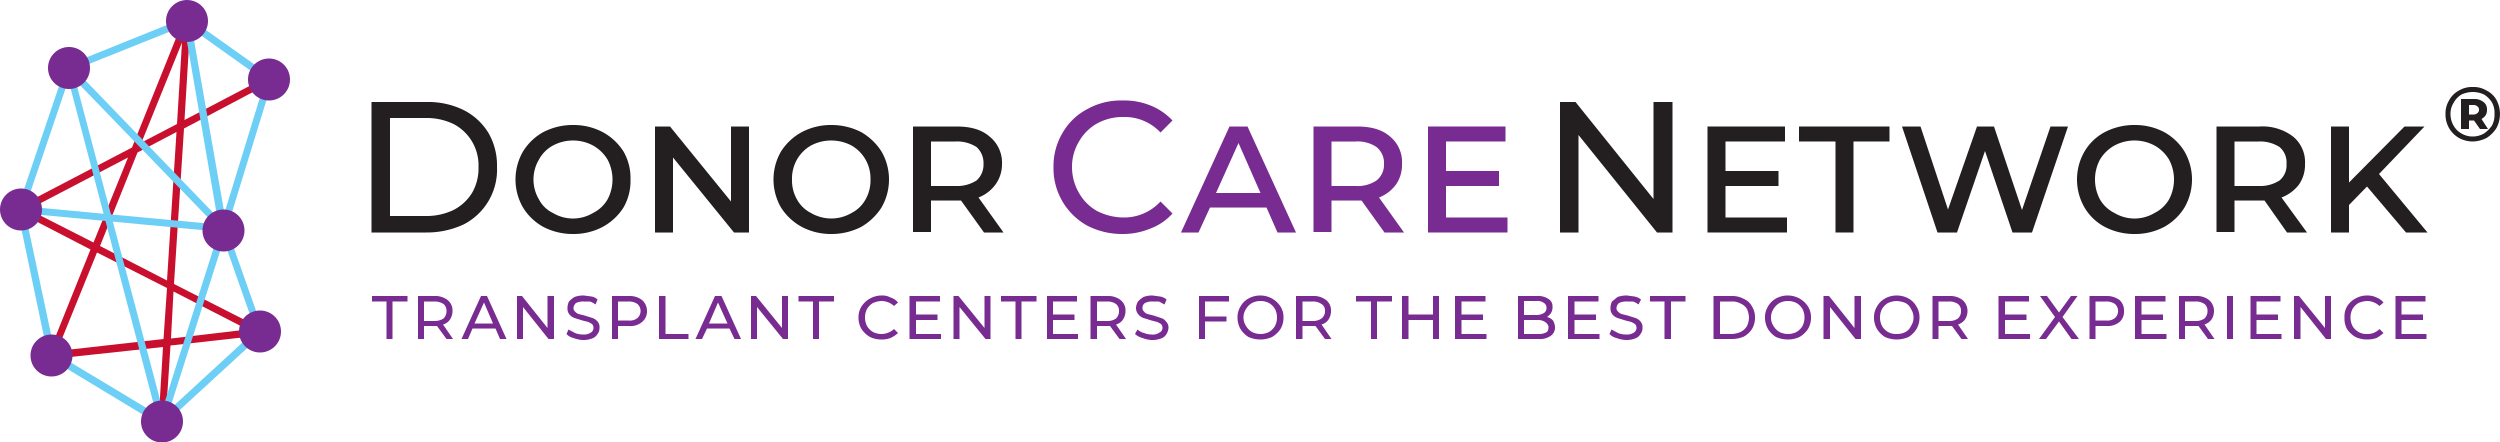 <svg xmlns="http://www.w3.org/2000/svg" viewBox="0 0 500 88.5">
  <defs>
    <style>
      .a {
        fill: #c8102e;
      }

      .b {
        fill: #6dcff6;
      }

      .c {
        fill: #231f20;
      }

      .d {
        fill: #782b90;
      }
    </style>
  </defs>
  <path class="a" d="M33.1,84.4H31.7l.9-15L10.4,71.8a.7.7,0,0,1-.6-.3.6.6,0,0,1-.1-.7l8.4-20.9L3.8,42.5a.7.7,0,0,1,0-1.2L26.4,29.5,36.7,3.9a.7.7,0,0,1,.8-.4.7.7,0,0,1,.6.7L36.9,24l16.6-8.7.7,1.2L36.8,25.7l-2,31.1,17.5,8.9a.9.9,0,0,1,.4.8,1.1,1.1,0,0,1-.7.6l-17.9,2ZM19.4,50.5l-8,19.7,21.3-2.4.7-10.2Zm15.3,7.8-.5,9.4,15.3-1.8ZM20,49.2l13.4,6.9,1.9-29.7-7.8,4.1ZM5.7,41.9l13,6.6,6.9-17ZM36.4,8.5l-8.1,20,7.1-3.7Z"/>
  <g>
    <path class="b" d="M32.4,85H32L10,71.7a1,1,0,0,1-.4-.5L3.5,42.1c-.1-.2-.1-.3,0-.4l9.6-28.3a.8.8,0,0,1,.4-.4L37.1,3.5a.6.6,0,0,1,.7.1L54.3,15.3a.8.8,0,0,1,.2.8L45.4,45.7l7.2,20.4a.8.8,0,0,1-.2.8L32.9,84.8C32.8,85,32.6,85,32.4,85ZM11,70.6,32.3,83.4,51.1,66.1,44,45.9v-.4l9-29.3L37.3,5l-23,9.2L4.9,41.9Z"/>
    <path class="b" d="M32.4,85h0a.8.8,0,0,1-.7-.5L13.1,13.8a.7.7,0,0,1,.3-.8.8.8,0,0,1,.9.2l30.9,32a1,1,0,0,1,.2.7L33.1,84.5A.8.8,0,0,1,32.4,85ZM15.1,16.1,32.5,81.8,43.9,45.9Z"/>
    <path class="b" d="M44.7,46.4h-.1L4.1,42.6V41.2l39.6,3.7L36.7,4.3,38.1,4l7.3,41.6a.7.7,0,0,1-.2.6Z"/>
  </g>
  <path class="c" d="M74.3,20.4h11A16.1,16.1,0,0,1,92.7,22a12.3,12.3,0,0,1,5,4.6,13,13,0,0,1,1.7,6.8,12.3,12.3,0,0,1-6.7,11.5,17.5,17.5,0,0,1-7.4,1.6h-11ZM85.1,43.2A12.5,12.5,0,0,0,90.7,42a9.4,9.4,0,0,0,3.7-3.4,9.8,9.8,0,0,0,1.3-5.2,9.3,9.3,0,0,0-5-8.6,12.5,12.5,0,0,0-5.6-1.2H78V43.2Z"/>
  <path class="c" d="M108.7,45.4a11,11,0,0,1-4.1-3.9,11.2,11.2,0,0,1,0-11.2,11,11,0,0,1,4.1-3.9,12.8,12.8,0,0,1,5.9-1.4,12.5,12.5,0,0,1,5.9,1.4,11.3,11.3,0,0,1,4.2,3.9,10.6,10.6,0,0,1,1.4,5.6,10.6,10.6,0,0,1-1.4,5.6,11.3,11.3,0,0,1-4.2,3.9,12.5,12.5,0,0,1-5.9,1.4A12.8,12.8,0,0,1,108.7,45.4Zm9.9-2.8a6.9,6.9,0,0,0,2.9-2.7,8.5,8.5,0,0,0,0-8,7.8,7.8,0,0,0-2.9-2.8,8.5,8.5,0,0,0-8,0,6.9,6.9,0,0,0-2.8,2.8,7.8,7.8,0,0,0,0,8,6.1,6.1,0,0,0,2.8,2.7,7.8,7.8,0,0,0,8,0Z"/>
  <path class="c" d="M149.8,25.3V46.5h-3l-12.2-15v15H131V25.3h3l12.2,15v-15Z"/>
  <path class="c" d="M160.4,45.4a11.3,11.3,0,0,1-4.2-3.9,11.2,11.2,0,0,1,0-11.2,11.3,11.3,0,0,1,4.2-3.9,12.5,12.5,0,0,1,5.9-1.4,13.1,13.1,0,0,1,5.9,1.4,11.8,11.8,0,0,1,4.1,3.9,11.2,11.2,0,0,1,0,11.2,11.8,11.8,0,0,1-4.1,3.9,13.1,13.1,0,0,1-5.9,1.4A12.5,12.5,0,0,1,160.4,45.4Zm9.9-2.8a6.6,6.6,0,0,0,2.8-2.7,7.7,7.7,0,0,0,1-4,7.7,7.7,0,0,0-1-4,7.5,7.5,0,0,0-2.8-2.8,8.7,8.7,0,0,0-8.1,0,7.5,7.5,0,0,0-2.8,2.8,7.7,7.7,0,0,0-1,4,7.7,7.7,0,0,0,1,4,6.6,6.6,0,0,0,2.8,2.7,8.1,8.1,0,0,0,4.1,1.1A8,8,0,0,0,170.3,42.6Z"/>
  <path class="c" d="M196.8,46.5l-4.6-6.4h-6v6.3h-3.6V25.3h8.7c2.8,0,5,.6,6.6,2a6.7,6.7,0,0,1,2.5,5.5,6.9,6.9,0,0,1-1.3,4.1,7.6,7.6,0,0,1-3.4,2.6l5,7Zm-1.5-10.4a4.2,4.2,0,0,0,1.4-3.3,4.3,4.3,0,0,0-1.4-3.4,7.2,7.2,0,0,0-4.2-1.1h-4.9v8.9h4.9A7.2,7.2,0,0,0,195.3,36.1Z"/>
  <path class="c" d="M334.5,20.4V46.5h-3.1L315.7,27V46.5H312V20.4h3.1l15.6,19.4V20.4Z"/>
  <path class="c" d="M357.4,43.5v3H341.5V25.3H357v3H345.1v5.9h10.6v3H345.1v6.3Z"/>
  <path class="c" d="M367.1,28.3h-7.3v-3h18.1v3h-7.2V46.5h-3.6Z"/>
  <path class="c" d="M413.6,25.3l-7.2,21.2h-3.9L397,30.2l-5.6,16.3h-3.9l-7.1-21.2h3.7l5.5,16.6,5.8-16.6h3.4L404.4,42l5.7-16.7Z"/>
  <path class="c" d="M421,45.4a10.3,10.3,0,0,1-4.1-3.9,11.2,11.2,0,0,1,0-11.2,10.3,10.3,0,0,1,4.1-3.9,12.8,12.8,0,0,1,5.9-1.4,12.5,12.5,0,0,1,5.9,1.4,11,11,0,0,1,4.1,3.9,11.2,11.2,0,0,1,0,11.2,11,11,0,0,1-4.1,3.9,12.5,12.5,0,0,1-5.9,1.4A12.8,12.8,0,0,1,421,45.4Zm9.9-2.8a6.9,6.9,0,0,0,2.9-2.7,8.5,8.5,0,0,0,0-8,7.8,7.8,0,0,0-2.9-2.8,8.5,8.5,0,0,0-8,0,7.8,7.8,0,0,0-2.9,2.8,8.5,8.5,0,0,0,0,8,6.9,6.9,0,0,0,2.9,2.7,7.8,7.8,0,0,0,8,0Z"/>
  <path class="c" d="M457.4,46.5l-4.5-6.4h-6v6.3h-3.6V25.3h8.6a10.1,10.1,0,0,1,6.7,2,6.6,6.6,0,0,1,2.4,5.5,6.9,6.9,0,0,1-1.2,4.1,7.9,7.9,0,0,1-3.5,2.6l5.1,7Zm-1.5-10.4a3.9,3.9,0,0,0,1.4-3.3,4,4,0,0,0-1.4-3.4,7.2,7.2,0,0,0-4.2-1.1h-4.8v8.9h4.8A7.2,7.2,0,0,0,455.9,36.1Z"/>
  <path class="c" d="M473.4,37.3,469.8,41v5.5h-3.6V25.3h3.6V36.5l11.1-11.2h4l-9.1,9.5,9.7,11.7h-4.3Z"/>
  <path class="c" d="M497.3,18.1a4.6,4.6,0,0,1,2,1.9,6,6,0,0,1,0,5.6,6.4,6.4,0,0,1-2,2,6.4,6.4,0,0,1-2.8.7,6,6,0,0,1-2.7-.7,5.5,5.5,0,0,1-2-2,5.5,5.5,0,0,1-.7-2.8,5,5,0,0,1,.7-2.7,4.8,4.8,0,0,1,2-2,5.1,5.1,0,0,1,2.8-.7A5,5,0,0,1,497.3,18.1Zm-.5,8.6a6.1,6.1,0,0,0,1.6-1.6,4.6,4.6,0,0,0,.5-2.3,4.3,4.3,0,0,0-.5-2.3,4.9,4.9,0,0,0-1.6-1.6,5.4,5.4,0,0,0-2.2-.5,5.6,5.6,0,0,0-2.3.5,4.4,4.4,0,0,0-1.6,1.7,4,4,0,0,0-.6,2.2,4.6,4.6,0,0,0,.6,2.3,4.1,4.1,0,0,0,1.6,1.6,4.3,4.3,0,0,0,2.2.6A4.6,4.6,0,0,0,496.8,26.7Zm.3-3.6a2.7,2.7,0,0,1-.8.7l1.3,2H496l-1.2-1.7h-1v1.7h-1.6v-6h2.6a2.9,2.9,0,0,1,1.9.6,1.8,1.8,0,0,1,.7,1.5A2.1,2.1,0,0,1,497.1,23.1Zm-2.4-.2a1.1,1.1,0,0,0,.8-.3.8.8,0,0,0,.3-.7.7.7,0,0,0-.3-.6,1.1,1.1,0,0,0-.8-.3h-.9v1.9Z"/>
  <g>
    <g>
      <path class="d" d="M77.3,60.3H74.4V59.2h7.1v1.1h-3v7.5H77.3Z"/>
      <path class="d" d="M89.3,67.8l-1.9-2.6H84.8v2.6H83.6V59.2h3.3a4,4,0,0,1,2.6.8,2.6,2.6,0,0,1,1,2.2,3.1,3.1,0,0,1-.5,1.7,2.4,2.4,0,0,1-1.4,1l2,2.9Zm-.6-4.1a2,2,0,0,0,.6-1.5,1.7,1.7,0,0,0-.6-1.4,3.2,3.2,0,0,0-1.8-.5H84.8v3.9h2.1A3.2,3.2,0,0,0,88.7,63.7Z"/>
      <path class="d" d="M99.1,65.7H94.5l-.9,2.1H92.3l3.9-8.6h1.2l3.9,8.6H100Zm-.5-1-1.8-4.2-1.9,4.2Z"/>
      <path class="d" d="M110.8,59.2v8.6h-1.1l-5.1-6.4v6.4h-1.2V59.2h1l5.1,6.4V59.2Z"/>
      <path class="d" d="M114.7,67.6a2.7,2.7,0,0,1-1.4-.8l.4-.9,1.3.7a4.1,4.1,0,0,0,1.6.3,2.5,2.5,0,0,0,1.6-.4,1.1,1.1,0,0,0,.5-.9,1.1,1.1,0,0,0-.3-.8l-.7-.4-1.2-.3-1.6-.5a2.3,2.3,0,0,1-1-.7,1.8,1.8,0,0,1-.4-1.3,2.8,2.8,0,0,1,.3-1.3,5.3,5.3,0,0,1,1.1-.9,5,5,0,0,1,1.9-.3l1.5.2a2.3,2.3,0,0,1,1.2.6l-.4,1a3.9,3.9,0,0,0-1.1-.6h-1.2a3.5,3.5,0,0,0-1.6.3,1.4,1.4,0,0,0-.5,1,.8.8,0,0,0,.3.7,1.8,1.8,0,0,0,.7.5l1.2.3,1.6.5a2.3,2.3,0,0,1,1,.7,1.7,1.7,0,0,1,.4,1.3,1.9,1.9,0,0,1-.4,1.2,2,2,0,0,1-1.1.9,4.8,4.8,0,0,1-1.8.3A5.8,5.8,0,0,1,114.7,67.6Z"/>
      <path class="d" d="M128.4,60a2.9,2.9,0,0,1,1,2.2,2.7,2.7,0,0,1-1,2.2,3.5,3.5,0,0,1-2.6.8h-2.2v2.6h-1.2V59.2h3.4A4,4,0,0,1,128.4,60Zm-.9,3.6a1.9,1.9,0,0,0,0-2.8,3,3,0,0,0-1.8-.5h-2.1v3.8h2.1A2.4,2.4,0,0,0,127.5,63.6Z"/>
      <path class="d" d="M131.8,59.2h1.3v7.6h4.6v1h-5.9Z"/>
      <path class="d" d="M145.9,65.7h-4.5l-1,2.1h-1.3l3.9-8.6h1.3l3.9,8.6h-1.3Zm-.4-1-1.9-4.2-1.8,4.2Z"/>
      <path class="d" d="M157.6,59.2v8.6h-1l-5.2-6.4v6.4h-1.2V59.2h1l5.2,6.4V59.2Z"/>
      <path class="d" d="M162.6,60.3h-2.9V59.2h7.1v1.1h-3v7.5h-1.2Z"/>
      <path class="d" d="M174,67.4a5.2,5.2,0,0,1-1.7-1.6,4.4,4.4,0,0,1-.6-2.3,4,4,0,0,1,.6-2.2,4.8,4.8,0,0,1,4-2.2,3.4,3.4,0,0,1,1.8.4,3.1,3.1,0,0,1,1.5,1l-.8.7a3.7,3.7,0,0,0-2.5-1,4.7,4.7,0,0,0-1.7.4,3.4,3.4,0,0,0-1.2,1.2,3.8,3.8,0,0,0,0,3.4,3.4,3.4,0,0,0,1.2,1.2,3.7,3.7,0,0,0,4.2-.6l.8.8a5.6,5.6,0,0,1-1.5,1,4.8,4.8,0,0,1-1.8.3A5.2,5.2,0,0,1,174,67.4Z"/>
      <path class="d" d="M188.2,66.8v1h-6.3V59.2H188v1.1h-4.8v2.6h4.3V64h-4.3v2.8Z"/>
      <path class="d" d="M198.1,59.2v8.6h-1l-5.2-6.4v6.4h-1.2V59.2h1l5.2,6.4V59.2Z"/>
      <path class="d" d="M203.1,60.3h-2.9V59.2h7.1v1.1h-3v7.5h-1.2Z"/>
      <path class="d" d="M215.6,66.8v1h-6.2V59.2h6v1.1h-4.8v2.6h4.3V64h-4.3v2.8Z"/>
      <path class="d" d="M223.9,67.8,222,65.2h-2.6v2.6h-1.3V59.2h3.4a4,4,0,0,1,2.6.8,2.6,2.6,0,0,1,1,2.2,3.1,3.1,0,0,1-.5,1.7,2.4,2.4,0,0,1-1.4,1l2,2.9Zm-.7-4.1a2,2,0,0,0,.6-1.5,1.7,1.7,0,0,0-.6-1.4,2.9,2.9,0,0,0-1.7-.5h-2.1v3.9h2.1A2.9,2.9,0,0,0,223.2,63.7Z"/>
      <path class="d" d="M228.5,67.6a3.6,3.6,0,0,1-1.5-.8l.5-.9a3.2,3.2,0,0,0,1.3.7,4,4,0,0,0,1.5.3,2.2,2.2,0,0,0,1.6-.4,1,1,0,0,0,.6-.9,1.1,1.1,0,0,0-.3-.8l-.7-.4-1.2-.3-1.6-.5a2.3,2.3,0,0,1-1-.7,1.9,1.9,0,0,1-.5-1.3,2.8,2.8,0,0,1,.4-1.3,5.3,5.3,0,0,1,1.1-.9,4.8,4.8,0,0,1,1.8-.3l1.5.2a2.6,2.6,0,0,1,1.3.6l-.4,1-1.1-.6h-1.3a3.1,3.1,0,0,0-1.5.3,1.1,1.1,0,0,0-.5,1,.8.8,0,0,0,.3.7,1.3,1.3,0,0,0,.7.5l1.2.3,1.5.5a1.8,1.8,0,0,1,1,.7,1.7,1.7,0,0,1,.5,1.3,2.8,2.8,0,0,1-.4,1.2,2,2,0,0,1-1.1.9,5,5,0,0,1-1.9.3A5.7,5.7,0,0,1,228.5,67.6Z"/>
      <path class="d" d="M241,60.3v3h4.3v1H241v3.5h-1.2V59.2h6v1.1Z"/>
      <path class="d" d="M249.7,67.4a4.9,4.9,0,0,1-1.6-1.6,4.6,4.6,0,0,1-.6-2.3,4,4,0,0,1,.6-2.2,4.1,4.1,0,0,1,1.6-1.6,4.8,4.8,0,0,1,2.4-.6,4.8,4.8,0,0,1,4,2.2,4,4,0,0,1,.6,2.2,4.4,4.4,0,0,1-.6,2.3,5.2,5.2,0,0,1-1.7,1.6,5.6,5.6,0,0,1-2.3.5A6,6,0,0,1,249.7,67.4Zm4.1-1a3.4,3.4,0,0,0,1.2-1.2,3.8,3.8,0,0,0,0-3.4,3.4,3.4,0,0,0-1.2-1.2,3.8,3.8,0,0,0-3.4,0,3.4,3.4,0,0,0-1.2,1.2,3.1,3.1,0,0,0,0,3.4,3.4,3.4,0,0,0,1.2,1.2,3.8,3.8,0,0,0,3.4,0Z"/>
      <path class="d" d="M265,67.8l-1.9-2.6h-2.6v2.6h-1.3V59.2h3.4a4,4,0,0,1,2.6.8,2.6,2.6,0,0,1,1,2.2,3.1,3.1,0,0,1-.5,1.7,2.4,2.4,0,0,1-1.4,1l2,2.9Zm-.7-4.1a1.8,1.8,0,0,0,.7-1.5,1.5,1.5,0,0,0-.7-1.4,2.9,2.9,0,0,0-1.7-.5h-2.1v3.9h2.1A2.9,2.9,0,0,0,264.3,63.7Z"/>
      <path class="d" d="M274.2,60.3h-3V59.2h7.2v1.1h-3v7.5h-1.2Z"/>
      <path class="d" d="M287.8,59.2v8.6h-1.2V64h-4.9v3.8h-1.3V59.2h1.3v3.7h4.9V59.2Z"/>
      <path class="d" d="M297.3,66.8v1H291V59.2h6.1v1.1h-4.8v2.6h4.3V64h-4.3v2.8Z"/>
      <path class="d" d="M310.6,64.1a2.9,2.9,0,0,1,.4,1.4,2,2,0,0,1-.9,1.7,3.8,3.8,0,0,1-2.4.6h-4.1V59.2h3.8a3.7,3.7,0,0,1,2.3.6,1.7,1.7,0,0,1,.8,1.6,2.1,2.1,0,0,1-.3,1.2,3,3,0,0,1-.8.8A2.4,2.4,0,0,1,310.6,64.1Zm-5.8-3.9V63h2.5a3,3,0,0,0,1.5-.4,1.2,1.2,0,0,0,.5-1,1.1,1.1,0,0,0-.5-1,2.2,2.2,0,0,0-1.5-.4Zm4.4,6.3c.4-.2.5-.6.5-1.1S309,64,307.6,64h-2.8v2.8h2.8A3.2,3.2,0,0,0,309.2,66.5Z"/>
      <path class="d" d="M319.9,66.8v1h-6.3V59.2h6.1v1.1h-4.8v2.6h4.3V64h-4.3v2.8Z"/>
      <path class="d" d="M323.3,67.6a2.7,2.7,0,0,1-1.4-.8l.4-.9,1.3.7a4.1,4.1,0,0,0,1.6.3,2.5,2.5,0,0,0,1.6-.4,1.1,1.1,0,0,0,.5-.9,1.1,1.1,0,0,0-.3-.8l-.7-.4-1.2-.3-1.6-.5a2.3,2.3,0,0,1-1-.7,1.8,1.8,0,0,1-.4-1.3,2.8,2.8,0,0,1,.3-1.3l1.1-.9a5.4,5.4,0,0,1,1.9-.3l1.5.2a3.1,3.1,0,0,1,1.3.6l-.5,1a3.9,3.9,0,0,0-1.1-.6h-1.2a3.5,3.5,0,0,0-1.6.3,1.4,1.4,0,0,0-.5,1,.8.8,0,0,0,.3.7,1.8,1.8,0,0,0,.7.5l1.2.3,1.6.5a2.3,2.3,0,0,1,1,.7,1.7,1.7,0,0,1,.4,1.3,1.9,1.9,0,0,1-.4,1.2,2,2,0,0,1-1.1.9,4.8,4.8,0,0,1-1.8.3A5.8,5.8,0,0,1,323.3,67.6Z"/>
      <path class="d" d="M332.9,60.3H330V59.2h7.1v1.1h-2.9v7.5h-1.3Z"/>
      <path class="d" d="M342.7,59.2h3.7a4.8,4.8,0,0,1,2.4.6,3.3,3.3,0,0,1,1.6,1.5,4,4,0,0,1,.6,2.2,4.4,4.4,0,0,1-.6,2.3,4.6,4.6,0,0,1-1.6,1.5,6,6,0,0,1-2.4.5h-3.7Zm3.6,7.6a4.8,4.8,0,0,0,1.8-.4,3,3,0,0,0,1.3-1.2,4.3,4.3,0,0,0,.4-1.7,4.7,4.7,0,0,0-.4-1.7,2.8,2.8,0,0,0-1.3-1.1,3.4,3.4,0,0,0-1.8-.4H344v6.5Z"/>
      <path class="d" d="M355.2,67.4a4.9,4.9,0,0,1-1.6-1.6,4.6,4.6,0,0,1-.6-2.3,4,4,0,0,1,.6-2.2,4.1,4.1,0,0,1,1.6-1.6,4.8,4.8,0,0,1,2.4-.6,4.8,4.8,0,0,1,4,2.2,4,4,0,0,1,.6,2.2,4.4,4.4,0,0,1-.6,2.3,5.2,5.2,0,0,1-1.7,1.6,5.6,5.6,0,0,1-2.3.5A6,6,0,0,1,355.2,67.4Zm4.1-1a3.4,3.4,0,0,0,1.2-1.2,3.8,3.8,0,0,0,0-3.4,3.4,3.4,0,0,0-1.2-1.2,3.8,3.8,0,0,0-3.4,0,3.4,3.4,0,0,0-1.2,1.2,3.1,3.1,0,0,0,0,3.4,3.4,3.4,0,0,0,1.2,1.2,3.8,3.8,0,0,0,3.4,0Z"/>
      <path class="d" d="M372.2,59.2v8.6h-1.1L366,61.4v6.4h-1.3V59.2h1.1l5.1,6.4V59.2Z"/>
      <path class="d" d="M377,67.4a4.9,4.9,0,0,1-1.6-1.6,4.6,4.6,0,0,1-.6-2.3,4,4,0,0,1,.6-2.2,4.1,4.1,0,0,1,1.6-1.6,4.6,4.6,0,0,1,2.3-.6,4.8,4.8,0,0,1,2.4.6,4.1,4.1,0,0,1,1.6,1.6,4,4,0,0,1,.6,2.2,4.4,4.4,0,0,1-.6,2.3,4.9,4.9,0,0,1-1.6,1.6,6,6,0,0,1-2.4.5A5.9,5.9,0,0,1,377,67.4Zm4.1-1a2.5,2.5,0,0,0,1.1-1.2,3.1,3.1,0,0,0,0-3.4,2.5,2.5,0,0,0-1.1-1.2,5.3,5.3,0,0,0-1.8-.4,4.7,4.7,0,0,0-1.7.4,3.4,3.4,0,0,0-1.2,1.2,3.8,3.8,0,0,0,0,3.4,3.4,3.4,0,0,0,1.2,1.2,3.3,3.3,0,0,0,1.7.4A3.7,3.7,0,0,0,381.1,66.4Z"/>
      <path class="d" d="M392.3,67.8l-1.9-2.6h-2.7v2.6h-1.2V59.2h3.4a4,4,0,0,1,2.6.8,2.9,2.9,0,0,1,1,2.2,3.1,3.1,0,0,1-.5,1.7,2.8,2.8,0,0,1-1.4,1l2,2.9Zm-.7-4.1a2,2,0,0,0,.6-1.5,1.7,1.7,0,0,0-.6-1.4,3,3,0,0,0-1.8-.5h-2.1v3.9h2.1A3,3,0,0,0,391.6,63.7Z"/>
      <path class="d" d="M406,66.8v1h-6.3V59.2h6.1v1.1H401v2.6h4.3V64H401v2.8Z"/>
      <path class="d" d="M414.3,67.8l-2.5-3.5-2.6,3.5h-1.4l3.2-4.4-3-4.2h1.4l2.4,3.3,2.4-3.3h1.3l-3,4.2,3.3,4.4Z"/>
      <path class="d" d="M423.9,60a2.8,2.8,0,0,1,.9,2.2,2.7,2.7,0,0,1-.9,2.2,3.8,3.8,0,0,1-2.7.8h-2.1v2.6h-1.2V59.2h3.3A4.3,4.3,0,0,1,423.9,60Zm-.9,3.6a1.9,1.9,0,0,0,0-2.8,3,3,0,0,0-1.8-.5h-2.1v3.8h2.1A2.4,2.4,0,0,0,423,63.6Z"/>
      <path class="d" d="M433.3,66.8v1H427V59.2h6.1v1.1h-4.8v2.6h4.3V64h-4.3v2.8Z"/>
      <path class="d" d="M441.6,67.8l-1.9-2.6H437v2.6h-1.2V59.2h3.4a4,4,0,0,1,2.6.8,2.9,2.9,0,0,1,1,2.2,3.1,3.1,0,0,1-.5,1.7,2.8,2.8,0,0,1-1.4,1l2,2.9Zm-.7-4.1a2,2,0,0,0,.6-1.5,1.7,1.7,0,0,0-.6-1.4,3,3,0,0,0-1.8-.5H437v3.9h2.1A3,3,0,0,0,440.9,63.7Z"/>
      <path class="d" d="M445.4,59.2h1.2v8.6h-1.2Z"/>
      <path class="d" d="M456.3,66.8v1h-6.2V59.2h6v1.1h-4.8v2.6h4.3V64h-4.3v2.8Z"/>
      <path class="d" d="M466.2,59.2v8.6h-1l-5.1-6.4v6.4h-1.3V59.2h1l5.2,6.4V59.2Z"/>
      <path class="d" d="M471.1,67.4a5.2,5.2,0,0,1-1.7-1.6,4.3,4.3,0,0,1-.5-2.3,4,4,0,0,1,.5-2.2,4.4,4.4,0,0,1,1.7-1.6,4.6,4.6,0,0,1,2.3-.6,4.1,4.1,0,0,1,1.9.4,3.3,3.3,0,0,1,1.4,1l-.8.7a3.7,3.7,0,0,0-2.4-1,4.8,4.8,0,0,0-1.8.4,3.4,3.4,0,0,0-1.2,1.2,3.8,3.8,0,0,0,0,3.4,3.2,3.2,0,0,0,3,1.6,3.3,3.3,0,0,0,2.4-1l.8.8a7.1,7.1,0,0,1-1.4,1,5.8,5.8,0,0,1-1.9.3A5.6,5.6,0,0,1,471.1,67.4Z"/>
      <path class="d" d="M485.3,66.8v1h-6.2V59.2h6v1.1h-4.8v2.6h4.3V64h-4.3v2.8Z"/>
    </g>
    <g>
      <path class="d" d="M217.4,45.1a13.1,13.1,0,0,1-6.7-11.7,13,13,0,0,1,1.8-6.8,12.2,12.2,0,0,1,5-4.8,13.7,13.7,0,0,1,7-1.7,14,14,0,0,1,5.6,1,12.3,12.3,0,0,1,4.4,3l-2.4,2.4a9.8,9.8,0,0,0-7.4-3.1,10.7,10.7,0,0,0-5.3,1.3,9.6,9.6,0,0,0-3.6,3.6,9.8,9.8,0,0,0-1.4,5.1,10.4,10.4,0,0,0,1.4,5.2,9.6,9.6,0,0,0,3.6,3.6,11.9,11.9,0,0,0,5.3,1.3,9.9,9.9,0,0,0,7.4-3.2l2.4,2.4a11.2,11.2,0,0,1-4.4,3,14.3,14.3,0,0,1-5.6,1.1A15.2,15.2,0,0,1,217.4,45.1Z"/>
      <path class="d" d="M253.3,41.5H242l-2.3,5h-3.5l9.7-21.2h3.6l9.7,21.2h-3.7Zm-1.2-2.9-4.4-10-4.5,10Z"/>
      <path class="d" d="M276.9,46.5l-4.6-6.4h-6v6.3h-3.6V25.3h8.7c2.8,0,5,.6,6.6,2a6.6,6.6,0,0,1,2.4,5.5,6.9,6.9,0,0,1-1.2,4.1,7.6,7.6,0,0,1-3.4,2.6l5,7Zm-1.6-10.4a4,4,0,0,0,1.5-3.3,4.1,4.1,0,0,0-1.5-3.4,6.8,6.8,0,0,0-4.2-1.1h-4.8v8.9h4.8A6.8,6.8,0,0,0,275.3,36.1Z"/>
      <path class="d" d="M301.5,43.5v3H285.6V25.3h15.5v3H289.2v5.9h10.6v3H289.2v6.3Z"/>
    </g>
    <g>
      <circle class="d" cx="37.4" cy="4.2" r="4.2"/>
      <circle class="d" cx="53.8" cy="15.9" r="4.2"/>
      <circle class="d" cx="44.7" cy="46.1" r="4.2"/>
      <circle class="d" cx="52" cy="66.3" r="4.2"/>
      <circle class="d" cx="32.4" cy="84.3" r="4.2"/>
      <circle class="d" cx="10.3" cy="71.1" r="4.2"/>
      <circle class="d" cx="4.2" cy="41.9" r="4.2"/>
      <circle class="d" cx="13.8" cy="13.6" r="4.2"/>
    </g>
  </g>
</svg>
